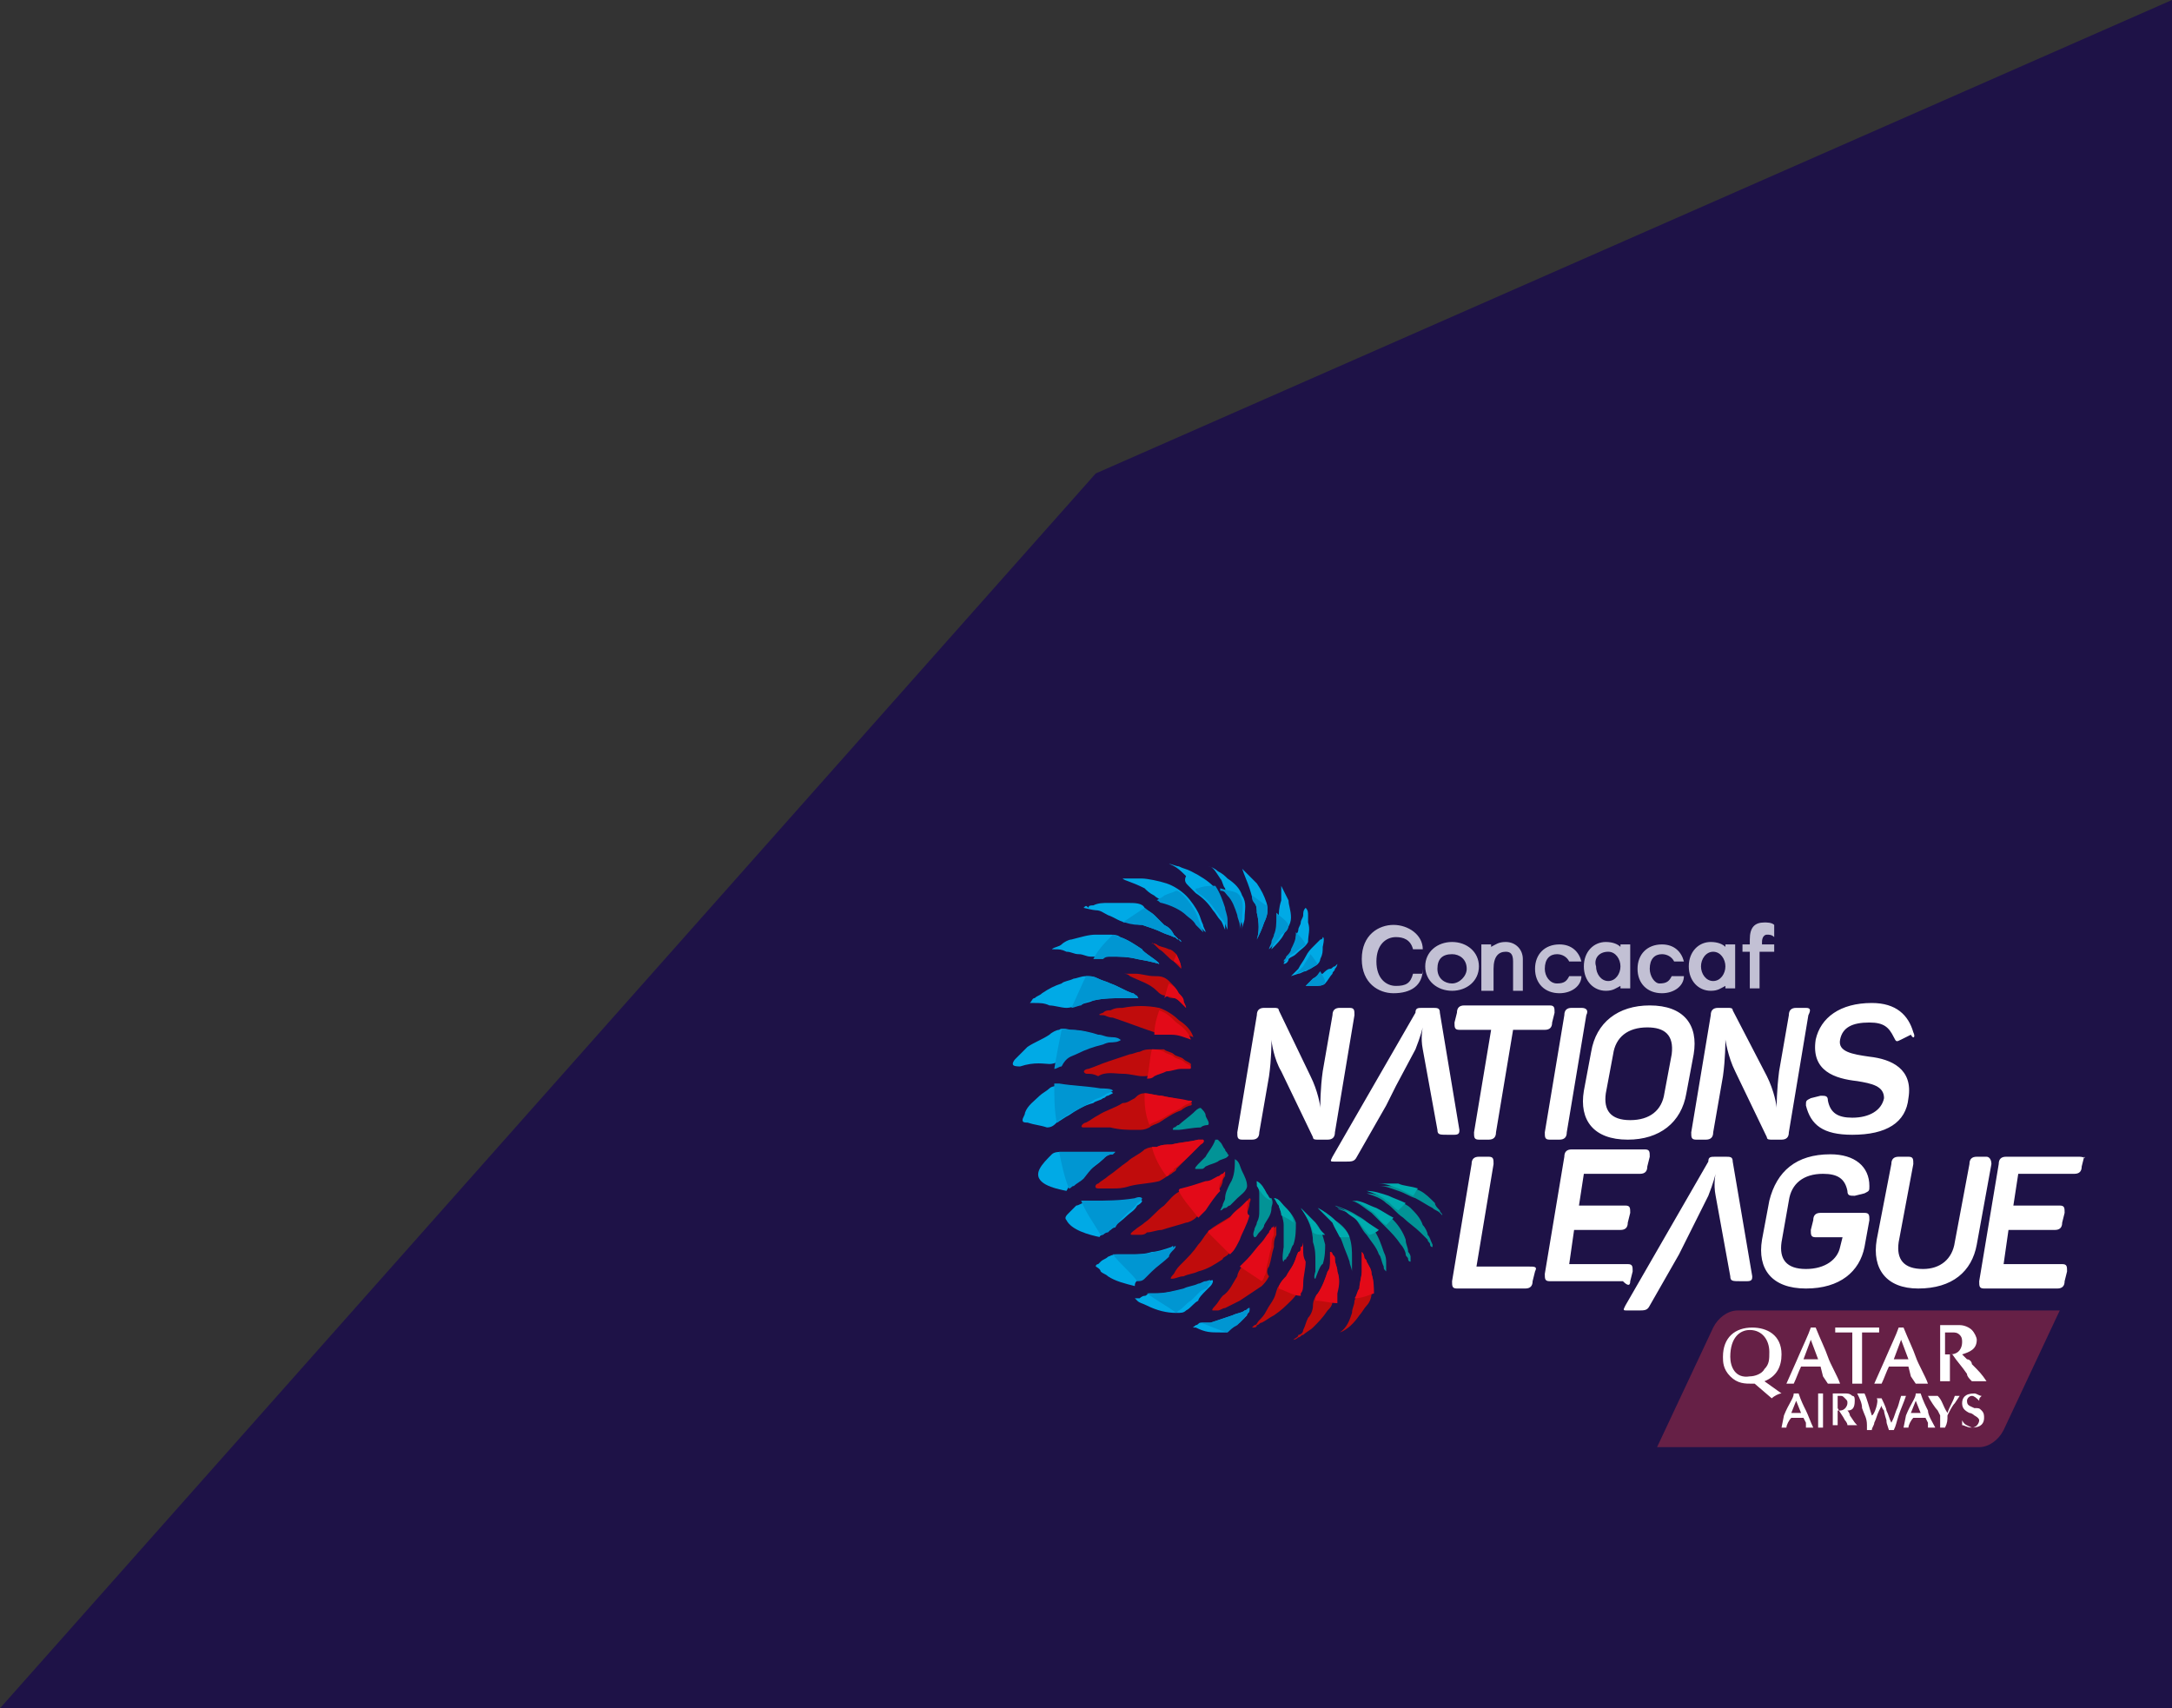 <?xml version="1.0" encoding="utf-8"?>
<!-- Generator: Adobe Illustrator 25.0.0, SVG Export Plug-In . SVG Version: 6.00 Build 0)  -->
<svg version="1.1" id="Layer_1" xmlns="http://www.w3.org/2000/svg" xmlns:xlink="http://www.w3.org/1999/xlink" x="0px" y="0px"
	 viewBox="0 0 89 70" style="enable-background:new 0 0 89 70;" xml:space="preserve">
<rect x="0" y="0" width="89" height="70" fill="#333333" stroke="none"/>
<style type="text/css">
	.st0{fill-rule:evenodd;clip-rule:evenodd;fill:#1E1247;}
	.st1{fill:#00AAE6;}
	.st2{fill:#029396;}
	.st3{fill:#C00C0C;}
	.st4{fill:#E30A18;}
	.st5{fill:#00ACAF;}
	.st6{fill:#0096D2;}
	.st7{fill:#FFFFFF;}
	.st8{fill:#C2C0D4;}
	.st9{fill:#662046;}
	.st10{fill:none;}
</style>
<g id="_x2D_--cards_x2F_Concacaf_x5F_nations_x5F_league-Copy">
	<polygon id="Oval-2" class="st0" points="89,70 89,0 44.9,19.4 0,70 	"/>
	<g>
		<g id="Logo">
			<g>
				<path class="st1" d="M44.4,37.2c0,0,0.4,0.1,0.5,0.1c0.2,0,0.3,0.1,0.5,0.2c0.3,0.1,0.5,0.3,0.8,0.3c0.2,0,0.4,0.1,0.6,0.1
					c0.3,0.1,0.6,0.2,0.8,0.3c0.2,0.1,0.3,0.1,0.5,0.2c0.1,0,0.1,0.1,0.2,0.1c0,0,0.1,0.1,0.1,0.1c0,0,0-0.1-0.1-0.1
					c-0.1-0.1-0.1-0.1-0.2-0.2c-0.1-0.2-0.2-0.3-0.4-0.4c-0.1-0.1-0.3-0.3-0.4-0.4c-0.1-0.1-0.3-0.2-0.4-0.3
					C46.8,37,46.5,37,46.2,37c-0.3,0-0.6,0-0.8,0c-0.2,0-0.4,0-0.6,0.1c-0.1,0-0.2,0-0.2,0.1C44.5,37.1,44.5,37.1,44.4,37.2
					C44.4,37.2,44.4,37.2,44.4,37.2z M46,36c0.1,0.1,0.3,0.1,0.9,0.4c0.1,0.1,0.2,0.2,0.4,0.3c0.1,0.1,0.3,0.2,0.4,0.2
					c0.4,0.2,0.7,0.3,1,0.6c0.1,0.1,0.3,0.2,0.4,0.4c0.1,0.1,0.1,0.1,0.2,0.2c0,0,0.1,0.1,0.1,0.1c0-0.1-0.1-0.2-0.1-0.3
					c-0.1-0.2-0.1-0.3-0.2-0.5c-0.1-0.2-0.3-0.5-0.5-0.7c-0.2-0.2-0.5-0.4-0.8-0.5c-0.3-0.1-0.8-0.2-1-0.2C46.6,36,45.9,36,46,36z
					 M43.2,38.9c0.2,0,0.3,0,0.5,0.1c0.2,0,0.3,0.1,0.5,0.1c0.2,0,0.3,0.1,0.5,0.1c0.1,0,0.3,0,0.5,0c0.1,0,0.2,0,0.3,0
					c0.4,0,0.7,0,1.1,0.1c0.6,0.1,0.9,0.2,0.9,0.2c0-0.1-0.7-0.5-0.7-0.6c-0.3-0.2-0.6-0.4-0.9-0.5c-0.1-0.1-0.3-0.1-0.5-0.1
					c-0.2,0-0.3,0-0.5,0c-0.3,0-0.6,0.1-1,0.2c-0.1,0-0.3,0.1-0.4,0.2c-0.1,0.1-0.3,0.1-0.4,0.2C43,38.9,43.1,38.9,43.2,38.9z
					 M42.4,41.1c0.2,0,0.4,0,0.6,0.1c0.2,0,0.5,0.1,0.7,0.1c0.2,0,0.4-0.1,0.5-0.1c0.2-0.1,0.4-0.1,0.6-0.2c0.4-0.1,0.9-0.1,1.3-0.1
					c0.1,0,0.2,0,0.3,0c0.1,0,0.1,0,0.2,0c0.1,0,0,0,0-0.1c-0.1,0-0.1-0.1-0.2-0.1c-0.3-0.1-0.6-0.3-0.9-0.4
					c-0.2-0.1-0.3-0.1-0.5-0.2c-0.2-0.1-0.3-0.1-0.5-0.1c-0.2,0-0.4,0.1-0.5,0.1c-0.2,0.1-0.4,0.1-0.5,0.2c-0.3,0.1-0.5,0.2-0.8,0.4
					c-0.1,0.1-0.2,0.1-0.3,0.2c-0.1,0-0.1,0.1-0.2,0.2C42.1,41.1,42.3,41.1,42.4,41.1z M48.7,36.3c0.1,0.1,0.2,0.2,0.3,0.3
					c0.3,0.2,0.5,0.4,0.7,0.7c0.1,0.1,0.2,0.3,0.3,0.4c0.1,0.1,0.1,0.2,0.2,0.4c0-0.1,0-0.3,0-0.4c0-0.2-0.1-0.4-0.1-0.5
					c-0.1-0.3-0.2-0.6-0.4-0.9c-0.2-0.2-0.5-0.4-0.9-0.6c-0.2-0.1-0.3-0.1-0.5-0.2c-0.1,0-0.3-0.1-0.4-0.1c0.3,0.1,0.5,0.3,0.7,0.5
					C48.5,36.1,48.6,36.2,48.7,36.3z M52.4,37.6c0,0.2,0,0.5-0.1,0.7c0,0.1-0.1,0.2-0.1,0.3c0,0.1-0.1,0.2-0.1,0.3
					c0.2-0.2,0.4-0.4,0.5-0.6c0.1-0.2,0.3-0.4,0.3-0.7c0-0.3-0.1-0.5-0.1-0.7c-0.1-0.2-0.2-0.4-0.3-0.6c0,0.2,0,0.4,0,0.6
					C52.4,37.2,52.4,37.4,52.4,37.6z M43,43.6c0.2,0,0.4-0.1,0.5-0.2c0.2-0.1,0.4-0.2,0.5-0.2c0.4-0.2,0.7-0.3,1.1-0.4
					c0.2-0.1,0.4-0.1,0.5-0.1c0.1,0,0.3-0.1,0.2-0.1c-0.1-0.1-0.3-0.1-0.4-0.1c-0.2,0-0.3-0.1-0.5-0.1c-0.3-0.1-0.7-0.2-1.1-0.2
					c-0.1,0-0.3-0.1-0.4,0c-0.1,0-0.3,0.1-0.4,0.2c-0.3,0.2-0.6,0.3-0.9,0.5c-0.1,0.1-0.2,0.2-0.3,0.3c-0.1,0.1-0.1,0.1-0.2,0.2
					c0,0-0.1,0.1-0.1,0.2c0,0.1,0.2,0.1,0.3,0.1C42.4,43.5,42.8,43.6,43,43.6z M50,36c0.1,0.1,0.1,0.3,0.2,0.4
					c0,0.1,0.1,0.2,0.2,0.3c0.2,0.2,0.3,0.5,0.4,0.8c0,0.1,0.1,0.3,0.1,0.4c0,0.1,0,0.3,0,0.4c0,0,0-0.1,0-0.1c0,0,0-0.1,0-0.1
					c0-0.2,0.1-0.3,0.1-0.5c0-0.3,0.1-0.6-0.1-0.9c-0.1-0.3-0.3-0.5-0.6-0.7c-0.1-0.1-0.2-0.2-0.4-0.3c-0.1-0.1-0.3-0.2-0.4-0.2
					C49.7,35.5,49.8,35.7,50,36z M51.4,37c0.1,0.1,0.1,0.3,0.1,0.4c0.1,0.4,0.1,0.8,0,1.1c0.1-0.2,0.2-0.4,0.3-0.7
					c0.1-0.2,0.2-0.5,0.1-0.8c-0.1-0.3-0.2-0.5-0.4-0.8c-0.1-0.1-0.2-0.2-0.3-0.3c-0.1-0.1-0.2-0.2-0.3-0.3c0.1,0.3,0.2,0.5,0.3,0.8
					C51.3,36.7,51.3,36.8,51.4,37z M54.8,39.5c0,0-0.1,0.1-0.1,0.1c-0.1,0-0.1,0.1-0.2,0.1c-0.1,0-0.2,0.1-0.3,0.2
					C54,39.9,54,40,53.8,40.1c-0.1,0.1-0.1,0.1-0.2,0.2c0,0-0.1,0.1-0.1,0.1c0.1,0,0.1,0,0.2,0c0.1,0,0.2,0,0.2,0
					c0.1,0,0.3,0,0.4-0.1c0.1-0.1,0.2-0.3,0.3-0.4c0-0.1,0.1-0.1,0.1-0.2C54.8,39.6,54.8,39.5,54.8,39.5z M53.6,37.8
					c0-0.1,0-0.2,0-0.3c0-0.1,0-0.2-0.1-0.3c-0.1,0.1-0.1,0.2-0.1,0.3c0,0.1-0.1,0.2-0.1,0.3c0,0.1-0.1,0.2-0.1,0.3
					c0,0.1-0.1,0.2-0.1,0.3c0,0.2-0.1,0.4-0.2,0.6c0,0.1-0.1,0.2-0.2,0.3c0,0.1-0.1,0.1-0.1,0.2c0.1,0,0.2-0.1,0.2-0.2
					c0.1-0.1,0.2-0.1,0.3-0.2c0.2-0.2,0.4-0.3,0.5-0.5C53.6,38.3,53.7,38.1,53.6,37.8z M51.2,53.6c-0.1,0-0.1,0.1-0.2,0.1
					c-0.1,0.1-0.3,0.1-0.5,0.2c-0.3,0.1-0.6,0.2-0.9,0.3c-0.1,0-0.3,0-0.4,0c-0.1,0-0.1,0.1-0.2,0.1c-0.1,0.1-0.2,0.1,0,0.1
					c0.4,0.2,0.6,0.2,1,0.2c0.1,0,0.2,0,0.2,0c0.1,0,0.1,0,0.2-0.1c0.1-0.1,0.2-0.2,0.4-0.3c0.1-0.1,0.2-0.2,0.3-0.3
					c0-0.1,0.1-0.1,0.1-0.2C51.2,53.8,51.2,53.7,51.2,53.6C51.3,53.6,51.2,53.6,51.2,53.6z M49.4,52.9c0.1-0.1,0.1-0.1,0.2-0.2
					c0,0,0.1-0.1,0.1-0.2c0-0.1-0.1,0-0.2,0c-0.1,0-0.2,0.1-0.3,0.1c-0.2,0.1-0.4,0.1-0.6,0.2c-0.4,0.1-0.8,0.2-1.2,0.2
					c-0.1,0-0.2,0-0.3,0c-0.1,0-0.1,0.1-0.2,0.1c-0.1,0-0.2,0.1-0.2,0.1c0,0-0.2,0-0.2,0c0,0,0,0,0.1,0.1c0.1,0.1,0.2,0.1,0.4,0.2
					c0.4,0.2,0.8,0.3,1.2,0.3c0.2,0,0.3,0,0.4-0.1c0.2-0.1,0.3-0.3,0.5-0.4C49.1,53.2,49.3,53,49.4,52.9z M54,39.5
					c0.1-0.1,0.1-0.2,0.1-0.2c0.1-0.2,0.1-0.3,0.1-0.5c0,0,0.1-0.4,0-0.4c0,0,0,0.1-0.1,0.1c0,0-0.1,0.1-0.1,0.1
					c-0.1,0.1-0.1,0.1-0.2,0.2c-0.1,0.1-0.2,0.2-0.3,0.4c-0.1,0.2-0.2,0.3-0.3,0.5c-0.1,0.1-0.1,0.1-0.2,0.2c0,0-0.1,0.1-0.1,0.1
					c0,0,0.3-0.1,0.3-0.1c0.1,0,0.2-0.1,0.3-0.1C53.9,39.6,54,39.5,54,39.5z M43.3,46c0.2-0.1,0.3-0.2,0.5-0.3
					c0.3-0.2,0.6-0.4,1-0.5c0.1-0.1,0.3-0.1,0.4-0.2c0.1,0,0.1-0.1,0.2-0.1c0,0,0.2-0.1,0.2-0.1c0-0.1-0.4-0.1-0.5-0.1
					c-0.6-0.1-1.1-0.1-1.7-0.2c-0.1,0-0.3,0-0.4,0.1c-0.1,0.1-0.3,0.2-0.4,0.3c-0.2,0.2-0.5,0.4-0.6,0.7c0,0.1-0.1,0.2-0.1,0.3
					c0,0.1,0.1,0.1,0.2,0.1c0.3,0.1,0.5,0.1,0.8,0.2C43.1,46.2,43.2,46.1,43.3,46z M44,48.4c0.1-0.1,0.3-0.2,0.4-0.3
					c0.3-0.2,0.6-0.4,0.8-0.6c0.1-0.1,0.2-0.2,0.4-0.2c0,0,0.1-0.1,0.1-0.1c0,0-0.1,0-0.1,0c-0.2,0-0.3,0-0.5,0c-0.4,0-0.8,0-1.1,0
					c-0.2,0-0.3,0-0.5,0c-0.1,0-0.3,0-0.4,0.1c-0.2,0.2-0.4,0.4-0.5,0.6c-0.3,0.6,0.6,0.8,1.1,0.9C43.8,48.6,43.9,48.5,44,48.4z
					 M45.2,50.6c0.1-0.1,0.2-0.2,0.3-0.2c0.2-0.2,0.5-0.4,0.7-0.6c0.1-0.1,0.3-0.2,0.4-0.4c0,0,0.2-0.1,0.2-0.2
					c-0.1-0.1-0.3,0-0.3,0c-0.6,0.1-1.2,0.1-1.7,0.1c-0.1,0-0.3,0-0.4,0c-0.1,0-0.2,0.1-0.3,0.1c-0.1,0.1-0.2,0.2-0.3,0.3
					c-0.1,0.1-0.2,0.2-0.1,0.3c0.2,0.4,0.9,0.6,1.4,0.7C45,50.7,45.1,50.6,45.2,50.6z M46.7,52.4c0.1-0.1,0.2-0.2,0.3-0.3
					c0.2-0.2,0.5-0.4,0.7-0.6c0.1-0.1,0.2-0.2,0.3-0.3c0.1-0.1,0.1-0.2,0-0.1c-0.3,0.1-0.6,0.2-0.8,0.2c-0.3,0.1-0.6,0.1-0.9,0.1
					c-0.2,0-0.3,0-0.5,0c-0.1,0-0.2,0-0.4,0.1c-0.1,0.1-0.2,0.1-0.3,0.2c0,0-0.1,0.1-0.1,0.1c0,0-0.1,0-0.1,0.1c0,0,0.2,0.1,0.2,0.2
					c0.1,0.1,0.2,0.1,0.3,0.2c0.3,0.2,0.7,0.3,1.1,0.4C46.5,52.5,46.6,52.5,46.7,52.4z"/>
			</g>
			<g>
				<path class="st2" d="M50.6,47.5c0,0.3,0,0.7-0.2,1c-0.1,0.2-0.2,0.4-0.2,0.6c0,0.1-0.1,0.2-0.1,0.3c0,0-0.1,0.2-0.1,0.2
					c0.1,0,0.1-0.1,0.2-0.1c0.1,0,0.1-0.1,0.2-0.1c0.1-0.1,0.2-0.2,0.3-0.3c0.1-0.1,0.4-0.3,0.4-0.5c0-0.2-0.1-0.4-0.2-0.6
					C50.8,47.8,50.8,47.6,50.6,47.5z M52.6,49.4c-0.1-0.1-0.2-0.3-0.4-0.3c0.1,0.1,0.1,0.2,0.2,0.3c0.1,0.3,0.2,0.6,0.2,0.8
					c0,0.3,0,0.6,0,0.9c0,0-0.1,0.6,0,0.6c0,0,0-0.1,0.1-0.1c0-0.1,0.1-0.1,0.1-0.2c0.1-0.1,0.1-0.3,0.2-0.4
					c0.1-0.3,0.1-0.6,0.1-0.9C53,49.8,52.8,49.6,52.6,49.4z M51.9,48.9c-0.1-0.2-0.2-0.3-0.4-0.5c0,0.2,0.1,0.3,0.1,0.5
					c0,0.2,0,0.5,0,0.7c0,0.2,0,0.3-0.1,0.5c0,0.1-0.1,0.2-0.1,0.3c0,0-0.1,0.2,0,0.3c0.1,0,0.1-0.1,0.2-0.2
					c0.1-0.1,0.2-0.2,0.2-0.3c0.1-0.2,0.3-0.4,0.3-0.7c0-0.1,0.1-0.2,0-0.4C52,49.1,51.9,49,51.9,48.9z M49.5,46.1
					c0.1-0.1-0.1-0.3-0.1-0.4c0-0.1-0.1-0.2-0.2-0.3c-0.1,0-0.2,0.1-0.3,0.2c-0.1,0.1-0.5,0.4-0.6,0.5c-0.1,0-0.1,0.1-0.2,0.1
					c0,0-0.1,0.1,0,0.1c0.1,0,0.1,0,0.2,0c0.1,0,0.6-0.1,0.9-0.1C49.3,46.1,49.5,46.1,49.5,46.1z M50.3,47.3c0-0.1-0.1-0.1-0.1-0.2
					c-0.1-0.1-0.1-0.2-0.2-0.3c0,0-0.1-0.1-0.1-0.1c0,0,0,0-0.1,0c-0.1,0.3-0.3,0.5-0.4,0.7c-0.1,0.1-0.2,0.2-0.3,0.3
					c0,0-0.2,0.2-0.1,0.2c0,0,0.1,0,0.2,0c0.1,0,0.1,0,0.2-0.1c0.2-0.1,0.3-0.1,0.5-0.2c0.1-0.1,0.3-0.1,0.4-0.2
					C50.3,47.4,50.4,47.3,50.3,47.3z M56.8,51.8c0-0.2,0-0.3-0.1-0.5c-0.1-0.3-0.2-0.6-0.4-0.9c-0.2-0.3-0.5-0.5-0.7-0.6
					c-0.3-0.2-0.6-0.3-0.9-0.4c0.1,0.1,0.3,0.1,0.4,0.2c0.1,0.1,0.3,0.2,0.4,0.3c0.2,0.2,0.3,0.5,0.5,0.7c0.2,0.3,0.4,0.5,0.5,0.8
					c0.1,0.1,0.1,0.3,0.2,0.5c0,0.1,0,0.1,0.1,0.2c0,0,0,0.1,0,0.1c0,0,0-0.1,0-0.2C56.8,52,56.8,51.9,56.8,51.8z M53.9,50.1
					c-0.2-0.2-0.4-0.4-0.6-0.6c0.3,0.4,0.5,0.9,0.5,1.4c0.1,0.3,0.1,0.5,0.1,0.8c0,0.1,0,0.3,0,0.4c0,0-0.1,0.3,0,0.3
					c0,0,0.2-0.6,0.3-0.6c0.1-0.3,0.1-0.6,0.1-0.8C54.2,50.6,54.1,50.3,53.9,50.1z M58.5,50.6c0-0.1-0.1-0.3-0.2-0.4
					c-0.1-0.3-0.3-0.5-0.5-0.7c-0.2-0.2-0.6-0.3-0.9-0.4c-0.3-0.1-0.6-0.2-0.9-0.2c0.3,0.1,0.6,0.2,0.8,0.4c0.3,0.2,0.4,0.4,0.7,0.6
					c0.2,0.2,0.5,0.4,0.7,0.6c0.1,0.1,0.2,0.2,0.3,0.3c0,0.1,0.1,0.1,0.1,0.2c0,0,0,0.1,0.1,0.1c0,0,0-0.1,0-0.1
					C58.6,50.8,58.6,50.7,58.5,50.6z M59.1,49.8c0-0.1-0.1-0.1-0.1-0.2c-0.1-0.1-0.2-0.2-0.2-0.3c-0.2-0.2-0.4-0.4-0.6-0.5
					c-0.2-0.1-0.6-0.2-0.9-0.2c-0.3,0-0.6,0-0.8,0c0.3,0,0.5,0.1,0.8,0.2c0.3,0.1,0.4,0.2,0.7,0.3c0.2,0.1,0.5,0.3,0.7,0.4
					c0.1,0.1,0.2,0.1,0.3,0.2C59,49.7,59,49.7,59.1,49.8C59.1,49.8,59.1,49.8,59.1,49.8C59.2,49.8,59.1,49.8,59.1,49.8z M57.7,51.3
					c0-0.2-0.1-0.3-0.1-0.5c-0.1-0.3-0.3-0.6-0.5-0.8c-0.2-0.2-0.5-0.4-0.8-0.5c-0.3-0.1-0.6-0.3-0.9-0.3c0.3,0.1,0.5,0.3,0.8,0.5
					c0.2,0.2,0.4,0.4,0.6,0.6c0.2,0.2,0.4,0.4,0.6,0.7c0.1,0.1,0.2,0.3,0.2,0.4c0,0.1,0.1,0.1,0.1,0.2c0,0,0,0.1,0.1,0.1
					c0,0,0-0.1,0-0.2C57.8,51.5,57.8,51.4,57.7,51.3z M55.3,50.7c-0.1-0.3-0.3-0.5-0.6-0.7c-0.2-0.2-0.5-0.4-0.7-0.5
					c0.2,0.2,0.4,0.4,0.6,0.6c0.1,0.3,0.3,0.5,0.4,0.8c0.1,0.3,0.2,0.5,0.3,0.8c0,0.1,0.1,0.3,0.1,0.4c0,0.1,0,0.1,0,0.2
					c0,0,0,0.1,0,0.1c0,0,0-0.1,0-0.2c0-0.1,0-0.2,0-0.2c0-0.2,0-0.3,0-0.5C55.4,51.3,55.4,51,55.3,50.7z"/>
			</g>
			<g>
				<path class="st3" d="M46,44c0.3,0,0.6,0.1,0.8,0.1c0.2,0,0.3,0,0.4-0.1c0.2-0.1,0.4-0.1,0.6-0.2c0.2,0,0.4-0.1,0.6-0.1
					c0.1,0,0.2,0,0.3,0c0.1,0,0.1,0,0.1-0.1c-0.1-0.1-0.2-0.1-0.3-0.2c-0.1-0.1-0.3-0.1-0.4-0.2c-0.1-0.1-0.3-0.1-0.4-0.2
					C47.5,43,47.3,43,47.2,43c-0.2,0-0.3,0-0.5,0.1c-0.1,0-0.3,0.1-0.4,0.1c-0.3,0.1-0.6,0.2-0.9,0.3c-0.3,0.1-0.5,0.2-0.8,0.3
					c-0.1,0-0.3,0.1-0.1,0.2c0.2,0,0.3,0,0.5,0.1C45.3,43.9,45.7,44,46,44z M45.2,41.6c0.1,0,0.2,0.1,0.4,0.1
					c0.6,0.2,1.1,0.4,1.7,0.6c0.1,0,0.3,0.1,0.4,0c0.1,0,0.3,0,0.4,0c0.3,0,0.5,0.1,0.8,0.2c-0.1-0.3-0.3-0.5-0.6-0.7
					c-0.2-0.2-0.5-0.4-0.8-0.5c-0.5-0.1-1-0.1-1.5,0c-0.2,0-0.3,0-0.5,0.1c-0.1,0-0.2,0-0.3,0.1C44.9,41.6,45.1,41.6,45.2,41.6z
					 M46.6,46.3c0.2,0,0.3,0,0.5-0.1c0.1-0.1,0.2-0.1,0.4-0.2c0.3-0.2,0.6-0.4,0.9-0.5c0.1-0.1,0.3-0.2,0.4-0.2
					c0.1-0.1,0-0.1-0.1-0.1C48.3,45,48,45,47.6,44.9c-0.2,0-0.5-0.1-0.7-0.1c-0.2,0-0.3,0.1-0.4,0.2c-0.2,0.1-0.3,0.2-0.5,0.2
					c-0.3,0.2-0.7,0.3-1,0.5c-0.2,0.1-0.3,0.2-0.5,0.3c-0.1,0-0.3,0.2-0.1,0.2c0.2,0,0.3,0,0.5,0c0.2,0,0.4,0,0.6,0
					C45.9,46.3,46.2,46.3,46.6,46.3z M47.5,38.9c0.2,0.1,0.4,0.4,0.6,0.5c0.1,0.1,0.2,0.2,0.3,0.3c0-0.2-0.1-0.4-0.2-0.6
					c-0.1-0.1-0.2-0.2-0.3-0.2c-0.2-0.1-0.4-0.1-0.5-0.2c0,0-0.2-0.1-0.2,0C47.2,38.6,47.2,38.6,47.5,38.9z M48,48.1
					c0.1-0.1,0.2-0.1,0.2-0.2c0.2-0.2,0.5-0.5,0.7-0.7c0.1-0.1,0.2-0.2,0.3-0.3c0,0,0.2-0.1,0.1-0.2c0,0-0.2,0-0.2,0
					c-0.4,0.1-0.7,0.1-1.1,0.2c-0.2,0-0.4,0-0.6,0.1c-0.2,0-0.3,0-0.5,0.1c-0.2,0.2-0.5,0.3-0.7,0.5c-0.3,0.2-0.5,0.4-0.8,0.6
					c-0.1,0.1-0.3,0.2-0.4,0.3c-0.1,0-0.2,0.2,0,0.2c0.2,0,0.4,0,0.6,0c0.2,0,0.4,0,0.7-0.1c0.4-0.1,0.8-0.1,1.2-0.2
					C47.7,48.3,47.8,48.2,48,48.1z M46.3,40c0.4,0.2,0.8,0.3,1.1,0.6c0.1,0.1,0.2,0.2,0.4,0.2c0.1,0.1,0.2,0.1,0.3,0.1
					c0.1,0,0.2,0.1,0.3,0.2c0.1,0.1,0.1,0.1,0.2,0.2c0-0.1-0.1-0.2-0.1-0.3c0-0.1-0.1-0.2-0.2-0.3c-0.1-0.2-0.2-0.3-0.4-0.5
					C47.7,40,47.5,40,47.3,40c-0.3,0-0.5-0.1-0.8-0.1c-0.1,0-0.3,0-0.4,0c0,0-0.2,0-0.1,0C46.1,39.9,46.2,39.9,46.3,40z M54.8,52.1
					c0-0.2-0.1-0.3-0.1-0.5c0-0.1,0-0.1-0.1-0.2c0,0,0-0.1-0.1-0.1c0,0.1,0,0.3,0,0.4c0,0.1,0,0.3-0.1,0.4c-0.1,0.3-0.2,0.6-0.4,0.9
					c-0.1,0.1-0.2,0.3-0.2,0.5c0,0.2-0.1,0.4-0.2,0.5c-0.1,0.2-0.1,0.3-0.2,0.5c0,0.1-0.1,0.2-0.2,0.2c0,0.1-0.1,0.1-0.2,0.2
					c0.1,0,0.2-0.1,0.2-0.1c0.1,0,0.1-0.1,0.2-0.1c0.1-0.1,0.3-0.2,0.4-0.3c0.2-0.2,0.4-0.4,0.6-0.7c0.1-0.1,0.2-0.2,0.2-0.4
					c0-0.1,0-0.3,0-0.4C54.9,52.6,54.9,52.4,54.8,52.1z M53.4,51.2c0-0.1,0-0.1,0-0.2c0,0,0-0.1,0-0.1c0,0,0,0.2-0.1,0.2
					c0,0.1,0,0.2-0.1,0.2c-0.1,0.2-0.1,0.3-0.2,0.5c-0.1,0.2-0.2,0.3-0.3,0.5c-0.1,0.1-0.2,0.2-0.3,0.4c-0.1,0.1-0.1,0.3-0.2,0.5
					c-0.1,0.2-0.2,0.3-0.3,0.5c-0.1,0.2-0.2,0.3-0.3,0.4c-0.1,0.1-0.1,0.2-0.2,0.2c0,0-0.1,0.1-0.1,0.1c0.1,0,0.2,0,0.2-0.1
					c0.1,0,0.1-0.1,0.2-0.1c0.2-0.1,0.3-0.2,0.5-0.3c0.3-0.2,0.5-0.4,0.7-0.6c0.1-0.1,0.2-0.2,0.3-0.4c0.1-0.1,0.1-0.3,0.1-0.4
					c0-0.3,0.1-0.6,0.1-0.9C53.4,51.5,53.4,51.4,53.4,51.2z M49,49.9c0.1-0.1,0.2-0.2,0.3-0.3c0.2-0.3,0.4-0.6,0.6-0.8
					c0.1-0.1,0.2-0.3,0.2-0.4c0-0.1,0.1-0.2,0.1-0.2c0,0,0-0.1,0-0.1c0,0-0.1,0.1-0.1,0.1c-0.1,0-0.1,0.1-0.2,0.1
					c-0.2,0.1-0.3,0.2-0.5,0.2c-0.3,0.1-0.6,0.2-1,0.3c-0.3,0.1-0.5,0.4-0.7,0.6c-0.3,0.2-0.5,0.5-0.8,0.7c-0.1,0.1-0.3,0.2-0.4,0.3
					c0,0-0.3,0.2-0.1,0.2c0.1,0,0.2,0,0.3,0c0.1,0,0.2,0,0.3-0.1c0.2,0,0.4-0.1,0.6-0.1c0.3-0.1,0.7-0.2,1-0.3
					C48.7,50.1,48.9,50,49,49.9z M56.2,52.2c0-0.2-0.1-0.3-0.2-0.5c0-0.1-0.1-0.1-0.1-0.2c0,0,0-0.1-0.1-0.2c0,0.1,0,0.1,0,0.2
					c0,0.1,0,0.2,0,0.2c0,0.2,0,0.3,0,0.4c0,0.2-0.1,0.5-0.1,0.7c-0.1,0.2-0.1,0.3-0.2,0.5c0,0.2-0.1,0.3-0.1,0.5
					c-0.1,0.3-0.2,0.6-0.5,0.8c0,0,0,0,0,0c0.3-0.1,0.6-0.4,0.8-0.7c0.1-0.1,0.2-0.3,0.3-0.4c0.1-0.1,0.2-0.3,0.2-0.5
					C56.3,52.8,56.3,52.5,56.2,52.2z M50.4,51.3c0.1-0.1,0.2-0.3,0.3-0.5c0.1-0.3,0.3-0.6,0.4-1c0-0.2,0.1-0.3,0.1-0.5
					c0,0,0.1-0.2,0-0.2c0,0-0.1,0.1-0.1,0.1c-0.1,0.1-0.1,0.1-0.2,0.2c-0.1,0.1-0.3,0.2-0.4,0.4c-0.3,0.2-0.5,0.3-0.8,0.5
					c-0.3,0.2-0.4,0.5-0.6,0.7c-0.2,0.3-0.4,0.5-0.7,0.8c-0.1,0.1-0.2,0.2-0.3,0.4c0,0-0.2,0.2-0.1,0.2c0.2,0,0.3-0.1,0.5-0.1
					c0.2-0.1,0.4-0.1,0.6-0.2c0.4-0.1,0.7-0.3,1-0.5C50.1,51.5,50.3,51.5,50.4,51.3z M52,51.9c0.1-0.3,0.1-0.5,0.2-0.8
					c0-0.2,0-0.3,0.1-0.5c0-0.1,0-0.2,0-0.2c0,0,0-0.1,0-0.2c0,0,0,0.1-0.1,0.1c0,0.1-0.1,0.1-0.1,0.2c-0.1,0.1-0.2,0.3-0.3,0.4
					c-0.2,0.2-0.4,0.5-0.6,0.7c-0.1,0.1-0.2,0.2-0.3,0.3c-0.1,0.1-0.2,0.3-0.2,0.4c-0.2,0.3-0.3,0.6-0.6,0.8
					c-0.1,0.1-0.2,0.3-0.3,0.4c0,0-0.2,0.2-0.1,0.2c0.1,0,0.1,0,0.2,0c0.1,0,0.2-0.1,0.3-0.1c0.2-0.1,0.4-0.2,0.6-0.3
					c0.3-0.2,0.6-0.4,0.9-0.6c0.1-0.1,0.2-0.2,0.3-0.4C51.9,52.2,51.9,52,52,51.9z"/>
			</g>
			<g>
				<path class="st4" d="M47.6,42.4c0.1,0,0.3,0,0.4,0c0.3,0,0.5,0.1,0.8,0.2c-0.1-0.3-0.3-0.5-0.6-0.7c-0.2-0.2-0.4-0.4-0.7-0.5
					c-0.1,0.3-0.2,0.6-0.2,1C47.4,42.4,47.5,42.4,47.6,42.4z M47.8,43.9c0.2,0,0.4-0.1,0.6-0.1c0.1,0,0.2,0,0.3,0
					c0.1,0,0.1,0,0.1-0.1c-0.1-0.1-0.2-0.1-0.3-0.2c-0.1-0.1-0.3-0.1-0.4-0.2c-0.1-0.1-0.3-0.1-0.4-0.2C47.5,43,47.3,43,47.2,43
					c0,0,0,0,0,0c-0.1,0.4-0.1,0.8-0.2,1.2c0.1,0,0.2,0,0.3-0.1C47.5,44,47.6,44,47.8,43.9z M48.4,45.4c0.1-0.1,0.3-0.2,0.4-0.2
					c0.1-0.1,0-0.1-0.1-0.1C48.3,45,48,45,47.6,44.9c-0.2,0-0.5-0.1-0.7-0.1c0,0,0,0,0,0c0,0.4,0,0.8,0.2,1.3
					c0.1-0.1,0.2-0.1,0.4-0.2C47.7,45.8,48,45.6,48.4,45.4z M48.1,40.9c0.1,0,0.2,0.1,0.3,0.2c0.1,0.1,0.1,0.1,0.2,0.2
					c0-0.1-0.1-0.2-0.1-0.3c0-0.1-0.1-0.2-0.2-0.3c-0.1-0.2-0.2-0.3-0.4-0.4c-0.1,0.2-0.1,0.4-0.2,0.6c0,0,0,0,0,0
					C47.8,40.8,47.9,40.8,48.1,40.9z M48.4,39.7c0-0.2-0.1-0.4-0.2-0.6c0,0,0,0,0,0c0,0.1-0.1,0.2-0.1,0.3
					C48.3,39.5,48.4,39.6,48.4,39.7z M48.9,47.2c0.1-0.1,0.2-0.2,0.3-0.3c0,0,0.2-0.1,0.1-0.2c0,0-0.2,0-0.2,0
					c-0.4,0.1-0.7,0.1-1.1,0.2c-0.2,0-0.4,0-0.6,0.1c-0.1,0-0.2,0-0.2,0c0.1,0.4,0.3,0.8,0.6,1.2c0,0,0.1,0,0.1-0.1
					c0.1-0.1,0.2-0.1,0.2-0.2C48.4,47.7,48.7,47.4,48.9,47.2z M50.1,48.3c0-0.1,0.1-0.2,0.1-0.2c0,0,0-0.1,0-0.1
					c0,0-0.1,0.1-0.1,0.1c-0.1,0-0.1,0.1-0.2,0.1c-0.2,0.1-0.3,0.2-0.5,0.2c-0.3,0.1-0.6,0.2-1,0.3c0,0-0.1,0-0.1,0.1
					c0.2,0.4,0.5,0.7,0.8,1.1c0,0,0,0,0,0c0.1-0.1,0.2-0.2,0.3-0.3c0.2-0.3,0.4-0.6,0.6-0.8C49.9,48.6,50,48.5,50.1,48.3z
					 M54.8,52.1c0-0.2-0.1-0.3-0.1-0.5c0-0.1,0-0.1-0.1-0.2c0,0,0-0.1-0.1-0.1c0,0.1,0,0.3,0,0.4c0,0.1,0,0.3-0.1,0.4
					c-0.1,0.3-0.2,0.6-0.4,0.9c-0.1,0.1-0.1,0.2-0.1,0.3c0.3,0,0.6,0.1,0.9,0.1c0,0,0,0,0,0c0-0.1,0-0.3,0-0.4
					C54.9,52.6,54.9,52.4,54.8,52.1z M56.2,52.2c0-0.2-0.1-0.3-0.2-0.5c0-0.1-0.1-0.1-0.1-0.2c0,0,0-0.1-0.1-0.2c0,0.1,0,0.1,0,0.2
					c0,0.1,0,0.2,0,0.2c0,0.2,0,0.3,0,0.4c0,0.2-0.1,0.5-0.1,0.7c-0.1,0.1-0.1,0.3-0.2,0.4c0.3,0,0.5-0.1,0.8-0.2c0,0,0,0,0,0
					C56.3,52.8,56.3,52.5,56.2,52.2z M53.4,51.2c0-0.1,0-0.1,0-0.2c0,0,0-0.1,0-0.1c0,0,0,0.2-0.1,0.2c0,0.1,0,0.2-0.1,0.2
					c-0.1,0.2-0.1,0.3-0.2,0.5c-0.1,0.2-0.2,0.3-0.3,0.5c-0.1,0.1-0.2,0.2-0.3,0.4c0,0,0,0,0,0.1c0.3,0.1,0.6,0.3,0.9,0.3
					c0,0,0,0,0-0.1c0.1-0.1,0.1-0.3,0.1-0.4c0-0.3,0.1-0.6,0.1-0.9C53.4,51.5,53.4,51.4,53.4,51.2z M51.1,49.4c0,0,0.1-0.2,0-0.2
					c0,0-0.1,0.1-0.1,0.1c-0.1,0.1-0.1,0.1-0.2,0.2c-0.1,0.1-0.3,0.2-0.4,0.4c-0.3,0.2-0.5,0.3-0.8,0.5c-0.1,0-0.1,0.1-0.1,0.1
					c0.3,0.3,0.6,0.6,0.9,0.9c0,0,0,0,0.1-0.1c0.1-0.1,0.2-0.3,0.3-0.5c0.1-0.3,0.3-0.6,0.4-1C51.1,49.8,51.1,49.6,51.1,49.4z
					 M52.2,50.2c0,0,0,0.1-0.1,0.1c0,0.1-0.1,0.1-0.1,0.2c-0.1,0.1-0.2,0.3-0.3,0.4c-0.2,0.2-0.4,0.5-0.6,0.7
					c-0.1,0.1-0.2,0.2-0.3,0.3c0.3,0.2,0.6,0.4,0.9,0.6c0,0,0.1-0.1,0.1-0.2c0.1-0.1,0.1-0.3,0.1-0.4c0.1-0.3,0.1-0.5,0.2-0.8
					c0-0.2,0-0.3,0.1-0.5c0-0.1,0-0.2,0-0.2C52.2,50.3,52.2,50.2,52.2,50.2z"/>
			</g>
			<path class="st5" d="M51.5,48.6c0-0.1,0-0.1,0-0.2c0.2,0.1,0.3,0.3,0.4,0.5c0.1,0.1,0.1,0.2,0.2,0.3c0,0,0,0,0,0
				C51.8,49.1,51.7,48.9,51.5,48.6z M53.9,50.1c-0.2-0.2-0.4-0.4-0.6-0.6c0.2,0.3,0.4,0.6,0.5,1c0.1,0.1,0.3,0.1,0.5,0.1
				C54.1,50.4,54,50.3,53.9,50.1z M57.3,48.5c-0.3,0-0.6,0-0.8,0c0.3,0,0.5,0.1,0.8,0.2c0.2,0.1,0.4,0.2,0.6,0.3
				c0.1-0.1,0.1-0.2,0.2-0.3C57.8,48.6,57.5,48.6,57.3,48.5z M54.7,50c-0.2-0.2-0.5-0.4-0.7-0.5c0.2,0.2,0.4,0.4,0.6,0.6
				c0.1,0.2,0.2,0.4,0.3,0.6c0.2,0,0.3,0,0.4,0C55.2,50.4,54.9,50.2,54.7,50z M55.7,49.9c-0.3-0.2-0.6-0.3-0.9-0.4
				c0.1,0.1,0.3,0.1,0.4,0.2c0.1,0.1,0.3,0.2,0.4,0.3c0.2,0.2,0.3,0.4,0.5,0.6c0.1,0,0.3-0.1,0.4-0.2C56.2,50.2,55.9,50,55.7,49.9z
				 M56.4,49.5c-0.3-0.1-0.6-0.3-0.9-0.3c0.3,0.1,0.5,0.3,0.8,0.5c0.2,0.2,0.3,0.4,0.5,0.5c0.1-0.1,0.2-0.2,0.3-0.3
				C56.9,49.8,56.6,49.6,56.4,49.5z M56.9,49c-0.3-0.1-0.6-0.2-0.9-0.2c0.3,0.1,0.6,0.2,0.8,0.4c0.2,0.1,0.3,0.3,0.5,0.4
				c0.1-0.1,0.2-0.2,0.3-0.3C57.4,49.2,57.1,49.1,56.9,49z M53,50.1c0-0.3-0.2-0.5-0.4-0.7c-0.1-0.1-0.2-0.3-0.4-0.3
				c0.1,0.1,0.1,0.2,0.2,0.3c0,0.1,0.1,0.2,0.1,0.4C52.7,49.9,52.9,50,53,50.1C53,50.1,53,50.1,53,50.1z"/>
			<g>
				<path class="st6" d="M45.5,39.2c0.4,0,0.7,0,1.1,0.1c0.6,0.1,0.9,0.2,0.9,0.2c0-0.1-0.7-0.5-0.7-0.6c-0.3-0.2-0.6-0.4-0.9-0.5
					c-0.1,0-0.2-0.1-0.3-0.1c-0.3,0.3-0.6,0.6-0.8,1c0.1,0,0.3,0,0.4,0C45.3,39.2,45.4,39.2,45.5,39.2z M44.8,41
					c0.4-0.1,0.9-0.1,1.3-0.1c0.1,0,0.2,0,0.3,0c0.1,0,0.1,0,0.2,0c0.1,0,0,0,0-0.1c-0.1,0-0.1-0.1-0.2-0.1
					c-0.3-0.1-0.6-0.3-0.9-0.4c-0.2-0.1-0.3-0.1-0.5-0.2c-0.2-0.1-0.3-0.1-0.5-0.1c-0.2,0.4-0.4,0.9-0.6,1.3c0.1,0,0.3-0.1,0.4-0.1
					C44.4,41.1,44.6,41,44.8,41z M44.1,43.2c0.4-0.2,0.7-0.3,1.1-0.4c0.2-0.1,0.4-0.1,0.5-0.1c0.1,0,0.3-0.1,0.2-0.1
					c-0.1-0.1-0.3-0.1-0.4-0.1c-0.2,0-0.3-0.1-0.5-0.1c-0.3-0.1-0.7-0.2-1.1-0.2c-0.1,0-0.3-0.1-0.4,0c0,0,0,0,0,0
					c-0.1,0.5-0.2,1-0.3,1.6c0.1,0,0.2-0.1,0.3-0.1C43.7,43.3,43.9,43.3,44.1,43.2z M45.2,47.5c0.1-0.1,0.2-0.2,0.4-0.2
					c0,0,0.1-0.1,0.1-0.1c0,0-0.1,0-0.1,0c-0.2,0-0.3,0-0.5,0c-0.4,0-0.8,0-1.1,0c-0.2,0-0.3,0-0.5,0c0,0-0.1,0-0.1,0
					c0.1,0.5,0.2,1,0.4,1.5c0.1,0,0.1-0.1,0.2-0.1c0.1-0.1,0.3-0.2,0.4-0.3C44.7,47.9,44.9,47.7,45.2,47.5z M44.8,45.1
					c0.1-0.1,0.3-0.1,0.4-0.2c0.1,0,0.1-0.1,0.2-0.1c0,0,0.2-0.1,0.2-0.1c0-0.1-0.4-0.1-0.5-0.1c-0.6-0.1-1.1-0.1-1.7-0.2
					c-0.1,0-0.1,0-0.2,0c0,0.5,0,1.1,0.1,1.6c0,0,0.1,0,0.1-0.1c0.2-0.1,0.3-0.2,0.5-0.3C44.1,45.5,44.5,45.3,44.8,45.1z M49.1,36.6
					c0.3,0.2,0.5,0.4,0.7,0.7c0.1,0.1,0.2,0.3,0.3,0.4c0.1,0.1,0.1,0.2,0.2,0.4c0-0.1,0-0.3,0-0.4c0-0.2-0.1-0.4-0.1-0.5
					c-0.1-0.3-0.2-0.6-0.4-0.9c0,0,0,0,0,0c-0.2,0-0.5,0-0.7,0.1C48.9,36.4,49,36.5,49.1,36.6z M50.3,36.7c0.2,0.2,0.3,0.5,0.4,0.8
					c0,0.1,0.1,0.3,0.1,0.4c0,0.1,0,0.3,0,0.4c0,0,0-0.1,0-0.1c0,0,0-0.1,0-0.1c0-0.2,0.1-0.3,0.1-0.5c0-0.3,0.1-0.6-0.1-0.9
					c0,0-0.1-0.1-0.1-0.1c-0.2-0.1-0.4-0.1-0.7-0.2c0,0,0,0,0,0c0,0,0,0,0,0.1C50.2,36.5,50.2,36.6,50.3,36.7z M48.6,37.5
					c0.1,0.1,0.3,0.2,0.4,0.4c0.1,0.1,0.1,0.1,0.2,0.2c0,0,0.1,0.1,0.1,0.1c0-0.1-0.1-0.2-0.1-0.3c-0.1-0.2-0.1-0.3-0.2-0.5
					c-0.1-0.2-0.3-0.5-0.5-0.7c-0.1-0.1-0.2-0.2-0.3-0.2c-0.2,0.1-0.3,0.1-0.5,0.2c-0.1,0.1-0.2,0.1-0.3,0.2c0.1,0,0.1,0.1,0.2,0.1
					C48,37.1,48.4,37.3,48.6,37.5z M46.8,37.9c0.3,0.1,0.6,0.2,0.8,0.3c0.2,0.1,0.3,0.1,0.5,0.2c0.1,0,0.1,0.1,0.2,0.1
					c0,0,0.1,0.1,0.1,0.1c0,0,0-0.1-0.1-0.1c-0.1-0.1-0.1-0.1-0.2-0.2c-0.1-0.2-0.2-0.3-0.4-0.4c-0.1-0.1-0.3-0.3-0.4-0.4
					c-0.1-0.1-0.3-0.2-0.4-0.3c0,0,0,0,0,0c-0.3,0.2-0.6,0.4-0.9,0.6c0,0,0.1,0,0.1,0C46.4,37.9,46.6,37.9,46.8,37.9z M51.2,53.6
					c-0.1,0-0.1,0.1-0.2,0.1c-0.1,0.1-0.3,0.1-0.5,0.2c-0.3,0.1-0.6,0.2-0.9,0.3c-0.1,0-0.2,0-0.4,0c0.3,0.1,0.7,0.3,1.1,0.4
					c0.1-0.1,0.2-0.2,0.4-0.3c0.1-0.1,0.2-0.2,0.3-0.3c0-0.1,0.1-0.1,0.1-0.2C51.2,53.8,51.2,53.7,51.2,53.6
					C51.3,53.6,51.2,53.6,51.2,53.6z M54,39.5c-0.1-0.1-0.2-0.3-0.3-0.4c0,0,0,0,0,0c-0.1,0.2-0.2,0.3-0.3,0.5
					c-0.1,0.1-0.1,0.1-0.2,0.2c0,0-0.1,0.1-0.1,0.1c0,0,0.3-0.1,0.3-0.1c0.1,0,0.2-0.1,0.3-0.1C53.8,39.6,53.9,39.6,54,39.5z
					 M53.5,38.7c-0.1-0.2-0.2-0.3-0.4-0.5c0,0,0,0.1,0,0.1c0,0.2-0.1,0.4-0.2,0.6c0,0.1-0.1,0.2-0.2,0.3c0,0.1-0.1,0.1-0.1,0.2
					c0.1,0,0.2-0.1,0.2-0.2c0.1-0.1,0.2-0.1,0.3-0.2C53.2,38.9,53.4,38.8,53.5,38.7z M54.1,39.8C54.1,39.8,54.1,39.8,54.1,39.8
					C54,39.9,54,40,53.8,40.1c-0.1,0.1-0.1,0.1-0.2,0.2c0,0-0.1,0.1-0.1,0.1c0.1,0,0.1,0,0.2,0c0.1,0,0.2,0,0.2,0
					c0.1,0,0.3,0,0.4-0.1C54.3,40.1,54.2,40,54.1,39.8z M52.8,37.9c-0.1-0.2-0.3-0.3-0.5-0.5c0,0.1,0,0.1,0,0.2c0,0.2,0,0.5-0.1,0.7
					c0,0.1-0.1,0.2-0.1,0.3c0,0.1-0.1,0.2-0.1,0.3c0.2-0.2,0.4-0.4,0.5-0.6C52.7,38.2,52.8,38.1,52.8,37.9z M48.1,51.2
					c0.1-0.1,0.1-0.2,0-0.1c-0.3,0.1-0.6,0.2-0.8,0.2c-0.3,0.1-0.6,0.1-0.9,0.1c-0.2,0-0.3,0-0.5,0c-0.1,0-0.2,0-0.3,0
					c0.3,0.4,0.7,0.7,1,1.1c0.1,0,0.2,0,0.3-0.1c0.1-0.1,0.2-0.2,0.3-0.3c0.2-0.2,0.5-0.4,0.7-0.6C47.9,51.4,48,51.3,48.1,51.2z
					 M46.2,49.7c0.1-0.1,0.3-0.2,0.4-0.4c0,0,0.2-0.1,0.2-0.2c-0.1-0.1-0.3,0-0.3,0c-0.6,0.1-1.2,0.1-1.7,0.1c-0.1,0-0.3,0-0.4,0
					c0,0-0.1,0-0.1,0c0.2,0.5,0.5,0.9,0.8,1.4c0.1,0,0.2-0.1,0.3-0.1c0.1-0.1,0.2-0.2,0.3-0.2C45.8,50.1,46,49.9,46.2,49.7z
					 M51.9,37.1c-0.2-0.1-0.4-0.3-0.6-0.4c0,0.1,0,0.2,0.1,0.3c0.1,0.1,0.1,0.3,0.1,0.4c0.1,0.4,0.1,0.8,0,1.1
					c0.1-0.2,0.2-0.4,0.3-0.7C51.9,37.6,52,37.3,51.9,37.1C51.9,37.1,51.9,37.1,51.9,37.1z M49.5,52.7c0,0,0.1-0.1,0.1-0.2
					c0-0.1-0.1,0-0.2,0c-0.1,0-0.2,0.1-0.3,0.1c-0.2,0.1-0.4,0.1-0.6,0.2c-0.4,0.1-0.8,0.2-1.2,0.2c-0.1,0-0.2,0-0.3,0c0,0,0,0,0,0
					c0.4,0.3,0.8,0.5,1.2,0.8c0,0,0.1-0.1,0.1-0.1c0.2-0.1,0.3-0.3,0.5-0.4c0.1-0.1,0.3-0.3,0.4-0.4C49.4,52.8,49.5,52.8,49.5,52.7z
					"/>
			</g>
		</g>
		<path id="NL" class="st7" d="M62.9,52.1l-0.1,0.4c0,0.2-0.1,0.3-0.3,0.3h-2.8c-0.2,0-0.2-0.1-0.2-0.3l0.8-4.8
			c0-0.2,0.1-0.3,0.3-0.3h0.4c0.2,0,0.2,0.1,0.2,0.3l-0.7,4.2h2.1C62.9,51.9,63,51.9,62.9,52.1z M66.8,52.5l0.1-0.4
			c0-0.2,0-0.3-0.2-0.3h-2.4l0.2-1.4h1.9c0.2,0,0.3-0.1,0.3-0.3l0.1-0.4c0-0.2,0-0.3-0.2-0.3h-1.9l0.2-1.3h2.3
			c0.2,0,0.3-0.1,0.3-0.3l0.1-0.4c0-0.2,0-0.3-0.2-0.3h-3c-0.2,0-0.3,0.1-0.3,0.3l-0.8,4.8c0,0.2,0,0.3,0.2,0.3h3
			C66.7,52.7,66.8,52.7,66.8,52.5z M75,47.3c-1.4,0-2.2,0.7-2.5,1.9l-0.3,1.6c-0.2,1.2,0.4,2,1.8,2c1.4,0,2.2-0.7,2.4-1.7l0.2-1.1
			c0-0.2,0-0.3-0.2-0.3h-1.8c-0.2,0-0.3,0.1-0.3,0.3l-0.1,0.4c0,0.2,0,0.3,0.2,0.3h1.1l-0.1,0.4c-0.1,0.5-0.6,0.9-1.4,0.9
			c-0.8,0-1.1-0.4-1-1.1l0.3-1.7c0.1-0.7,0.6-1.1,1.4-1.1c0.6,0,0.9,0.2,1,0.7c0,0.2,0.1,0.2,0.3,0.2l0.4-0.1
			c0.2-0.1,0.2-0.1,0.2-0.3C76.6,47.8,76,47.3,75,47.3z M81.4,47.4h-0.4c-0.2,0-0.3,0.1-0.3,0.3l-0.6,3.2c-0.1,0.7-0.6,1.1-1.3,1.1
			c-0.8,0-1.1-0.4-1-1.1l0.6-3.2c0-0.2,0-0.3-0.2-0.3h-0.4c-0.2,0-0.3,0.1-0.3,0.3l-0.6,3.1c-0.2,1.2,0.4,2,1.7,2
			c1.4,0,2.2-0.7,2.4-1.8l0.6-3.3C81.6,47.5,81.5,47.4,81.4,47.4z M85.2,47.4h-3c-0.2,0-0.3,0.1-0.3,0.3l-0.8,4.8
			c0,0.2,0,0.3,0.2,0.3h3c0.2,0,0.3-0.1,0.3-0.3l0.1-0.4c0-0.2,0-0.3-0.2-0.3h-2.4l0.2-1.4h1.9c0.2,0,0.3-0.1,0.3-0.3l0.1-0.4
			c0-0.2,0-0.3-0.2-0.3h-1.9l0.2-1.3H85c0.2,0,0.3-0.1,0.3-0.3l0.1-0.4C85.5,47.5,85.4,47.4,85.2,47.4z M71,47.6
			c0-0.2-0.1-0.2-0.3-0.2h-0.4c-0.2,0-0.3,0-0.3,0.2l-3.4,5.9c-0.1,0.2-0.1,0.2,0.1,0.2h0.4c0.3,0,0.4,0,0.5-0.2l1.2-2.1l0.4-0.8
			l0.8-1.6c0.2-0.5,0.3-0.9,0.3-0.9h0c0,0-0.1,0.4,0,0.9l0.6,3.3c0,0.2,0.1,0.2,0.4,0.2h0.3c0.2,0,0.2-0.1,0.2-0.2L71,47.6z
			 M54.7,46.4c0,0.2-0.1,0.3-0.3,0.3H54c-0.1,0-0.2,0-0.2-0.1l-1.3-2.7c-0.3-0.5-0.4-1.2-0.4-1.3h0c0,0.1,0,0.8-0.1,1.5l-0.4,2.3
			c0,0.2-0.1,0.3-0.3,0.3h-0.4c-0.2,0-0.2-0.1-0.2-0.3l0.8-4.8c0-0.2,0.1-0.3,0.3-0.3h0.4c0.1,0,0.2,0,0.2,0.1l1.3,2.7
			c0.3,0.6,0.4,1.2,0.4,1.3h0c0-0.1,0-0.8,0.1-1.5l0.4-2.3c0-0.2,0.1-0.3,0.3-0.3h0.4c0.2,0,0.2,0.1,0.2,0.3L54.7,46.4z M63.6,41.9
			l0.1-0.4c0-0.2,0-0.3-0.2-0.3H60c-0.2,0-0.3,0.1-0.3,0.3l-0.1,0.4c0,0.2,0,0.3,0.2,0.3h1.3l-0.7,4.2c0,0.2,0,0.3,0.2,0.3H61
			c0.2,0,0.3-0.1,0.3-0.3l0.7-4.2h1.3C63.5,42.2,63.6,42.1,63.6,41.9z M64.8,41.3h-0.4c-0.2,0-0.3,0.1-0.3,0.3l-0.8,4.8
			c0,0.2,0,0.3,0.2,0.3h0.4c0.2,0,0.3-0.1,0.3-0.3l0.8-4.8C65.1,41.4,65,41.3,64.8,41.3z M69.4,43.2l-0.3,1.6
			c-0.2,1.2-1.1,1.9-2.4,1.9c-1.4,0-2-0.8-1.8-2l0.3-1.6c0.2-1.2,1.1-1.9,2.4-1.9C69,41.2,69.6,42,69.4,43.2z M67.5,42.1
			c-0.8,0-1.3,0.4-1.4,1.1l-0.3,1.6c-0.1,0.7,0.2,1.1,1,1.1c0.8,0,1.3-0.4,1.4-1.1l0.3-1.6C68.6,42.4,68.2,42.1,67.5,42.1z M74,41.3
			h-0.4c-0.2,0-0.3,0.1-0.3,0.3l-0.4,2.3c-0.1,0.8-0.1,1.4-0.1,1.5h0c0-0.1-0.1-0.7-0.4-1.3L71,41.4c0-0.1-0.1-0.1-0.2-0.1h-0.4
			c-0.2,0-0.3,0.1-0.3,0.3l-0.8,4.8c0,0.2,0,0.3,0.2,0.3h0.4c0.2,0,0.3-0.1,0.3-0.3l0.4-2.3c0.1-0.7,0.1-1.4,0.1-1.5h0
			c0,0,0.1,0.7,0.4,1.3l1.3,2.7c0,0.1,0.1,0.1,0.2,0.1h0.4c0.2,0,0.3-0.1,0.3-0.3l0.8-4.8C74.2,41.4,74.2,41.3,74,41.3z M78.4,42.3
			c-0.2-0.7-0.7-1.2-1.7-1.2c-1.3,0-2.1,0.6-2.3,1.5c-0.2,1.3,0.8,1.6,1.7,1.7c0.6,0.1,1.1,0.2,1.1,0.7c-0.1,0.5-0.6,0.8-1.3,0.8
			c-0.6,0-0.9-0.2-1-0.7c0-0.2-0.1-0.2-0.3-0.2l-0.4,0.1c-0.2,0.1-0.2,0.1-0.2,0.3c0.2,0.8,0.7,1.2,1.9,1.2c1.4,0,2.2-0.5,2.3-1.5
			c0.2-1.2-0.7-1.6-1.6-1.7c-0.7-0.1-1.3-0.2-1.2-0.7c0.1-0.5,0.5-0.7,1.2-0.7c0.6,0,0.8,0.2,1,0.6c0.1,0.2,0.1,0.2,0.3,0.1l0.4-0.2
			C78.4,42.6,78.5,42.5,78.4,42.3z M59,41.5c0-0.2-0.1-0.2-0.3-0.2h-0.4c-0.2,0-0.3,0-0.3,0.2l-3.4,5.9c-0.1,0.2-0.1,0.2,0.1,0.2
			h0.4c0.3,0,0.4,0,0.5-0.2l1.2-2.1l0.4-0.8L58,43c0.2-0.5,0.3-0.9,0.3-0.9h0c0,0-0.1,0.4,0,0.9l0.6,3.3c0,0.2,0.1,0.2,0.4,0.2h0.3
			c0.2,0,0.2-0.1,0.2-0.2L59,41.5z"/>
		<path id="Concacaf" class="st8" d="M58.3,39.7C58.3,39.7,58.3,39.7,58.3,39.7c0,0.7-0.5,1-1.2,1c-0.6,0-1.3-0.4-1.3-1.4
			c0-1,0.7-1.4,1.3-1.4c0.6,0,1.2,0.4,1.2,1c0,0,0,0,0,0h-0.4c0,0,0,0,0,0c-0.1-0.4-0.4-0.5-0.7-0.5c-0.4,0-0.8,0.3-0.8,1
			c0,0.7,0.4,1,0.8,1c0.4,0,0.6-0.1,0.7-0.5c0,0,0,0,0,0H58.3z M59.5,40.3c-0.3,0-0.6-0.2-0.6-0.6c0-0.4,0.2-0.6,0.6-0.6
			c0.3,0,0.6,0.2,0.6,0.6C60.1,40,59.8,40.3,59.5,40.3 M59.5,38.6c-0.6,0-1.1,0.4-1.1,1c0,0.6,0.5,1,1.1,1c0.6,0,1.1-0.4,1.1-1
			C60.6,39,60.1,38.6,59.5,38.6 M60.8,40.6C60.8,40.6,60.8,40.7,60.8,40.6l0.4,0c0,0,0,0,0,0v-0.9c0-0.5,0.2-0.7,0.5-0.7
			c0.2,0,0.3,0.1,0.3,0.4v1.2c0,0,0,0,0,0h0.4c0,0,0,0,0,0v-1.3c0-0.4-0.3-0.7-0.7-0.7c-0.3,0-0.4,0.1-0.6,0.2v-0.1c0,0,0,0,0,0
			h-0.4c0,0,0,0,0,0V40.6z M63.3,39.7c0-0.4,0.2-0.6,0.5-0.6c0.2,0,0.4,0.1,0.5,0.3c0,0,0,0,0.1,0h0.4c0,0,0,0,0,0c0,0,0,0,0,0
			c-0.1-0.4-0.4-0.7-0.9-0.7c-0.6,0-1,0.4-1,1c0,0.6,0.4,1,1,1c0.5,0,0.9-0.3,0.9-0.7c0,0,0,0,0,0c0,0,0,0,0,0h-0.4c0,0,0,0-0.1,0
			c-0.1,0.2-0.2,0.3-0.5,0.3C63.5,40.3,63.3,40,63.3,39.7 M65.9,39c0.3,0,0.5,0.3,0.5,0.6c0,0.3-0.2,0.6-0.5,0.6s-0.5-0.3-0.5-0.6
			C65.3,39.3,65.5,39,65.9,39 M66.8,38.7C66.8,38.7,66.8,38.7,66.8,38.7l-0.4,0c0,0,0,0,0,0v0.1c-0.1-0.1-0.3-0.2-0.6-0.2
			c-0.5,0-0.9,0.4-0.9,1c0,0.6,0.4,1,0.9,1c0.3,0,0.4-0.1,0.6-0.2v0.1c0,0,0,0,0,0h0.4c0,0,0,0,0,0V38.7z M67.6,39.7
			c0-0.4,0.2-0.6,0.5-0.6c0.2,0,0.4,0.1,0.5,0.3c0,0,0,0,0.1,0H69c0,0,0,0,0,0c0,0,0,0,0,0c-0.1-0.4-0.4-0.7-0.9-0.7
			c-0.6,0-1,0.4-1,1c0,0.6,0.4,1,1,1c0.5,0,0.9-0.3,0.9-0.7c0,0,0,0,0,0c0,0,0,0,0,0h-0.4c0,0,0,0-0.1,0c-0.1,0.2-0.2,0.3-0.5,0.3
			C67.8,40.3,67.6,40,67.6,39.7 M70.2,39c0.3,0,0.5,0.3,0.5,0.6c0,0.3-0.2,0.6-0.5,0.6s-0.5-0.3-0.5-0.6C69.7,39.3,69.9,39,70.2,39
			 M71.1,38.7C71.1,38.7,71.1,38.7,71.1,38.7l-0.4,0c0,0,0,0,0,0v0.1c-0.1-0.1-0.3-0.2-0.6-0.2c-0.5,0-0.9,0.4-0.9,1
			c0,0.6,0.4,1,0.9,1c0.3,0,0.4-0.1,0.6-0.2v0.1c0,0,0,0,0,0h0.4c0,0,0,0,0,0V38.7z M72.7,39.1C72.7,39.1,72.7,39.1,72.7,39.1l0-0.4
			c0,0,0,0,0,0h-0.5v-0.1c0-0.2,0.1-0.3,0.2-0.3c0.1,0,0.2,0,0.3,0.1c0,0,0,0,0,0c0,0,0,0,0,0V38c0,0,0-0.1,0-0.1
			c-0.1-0.1-0.3-0.1-0.4-0.1c-0.4,0-0.6,0.2-0.6,0.7v0.2h-0.3c0,0,0,0,0,0V39c0,0,0,0,0,0h0.3v1.5c0,0,0,0,0,0h0.4c0,0,0,0,0,0v-1.5
			H72.7z M59.5,40.3c-0.3,0-0.6-0.2-0.6-0.6c0-0.4,0.2-0.6,0.6-0.6c0.3,0,0.6,0.2,0.6,0.6C60.1,40,59.8,40.3,59.5,40.3 M59.5,38.6
			c-0.6,0-1.1,0.4-1.1,1c0,0.6,0.5,1,1.1,1c0.6,0,1.1-0.4,1.1-1C60.6,39,60.1,38.6,59.5,38.6 M60.8,40.6
			C60.8,40.6,60.8,40.7,60.8,40.6l0.4,0c0,0,0,0,0,0v-0.9c0-0.5,0.2-0.7,0.5-0.7c0.2,0,0.3,0.1,0.3,0.4v1.2c0,0,0,0,0,0h0.4
			c0,0,0,0,0,0v-1.3c0-0.4-0.3-0.7-0.7-0.7c-0.3,0-0.4,0.1-0.6,0.2v-0.1c0,0,0,0,0,0h-0.4c0,0,0,0,0,0V40.6z M63.3,39.7
			c0-0.4,0.2-0.6,0.5-0.6c0.2,0,0.4,0.1,0.5,0.3c0,0,0,0,0.1,0h0.4c0,0,0,0,0,0c0,0,0,0,0,0c-0.1-0.4-0.4-0.7-0.9-0.7
			c-0.6,0-1,0.4-1,1c0,0.6,0.4,1,1,1c0.5,0,0.9-0.3,0.9-0.7c0,0,0,0,0,0c0,0,0,0,0,0h-0.4c0,0,0,0-0.1,0c-0.1,0.2-0.2,0.3-0.5,0.3
			C63.5,40.3,63.3,40,63.3,39.7 M65.9,39c0.3,0,0.5,0.3,0.5,0.6c0,0.3-0.2,0.6-0.5,0.6s-0.5-0.3-0.5-0.6C65.3,39.3,65.5,39,65.9,39
			 M66.8,38.7C66.8,38.7,66.8,38.7,66.8,38.7l-0.4,0c0,0,0,0,0,0v0.1c-0.1-0.1-0.3-0.2-0.6-0.2c-0.5,0-0.9,0.4-0.9,1
			c0,0.6,0.4,1,0.9,1c0.3,0,0.4-0.1,0.6-0.2v0.1c0,0,0,0,0,0h0.4c0,0,0,0,0,0V38.7z M67.6,39.7c0-0.4,0.2-0.6,0.5-0.6
			c0.2,0,0.4,0.1,0.5,0.3c0,0,0,0,0.1,0H69c0,0,0,0,0,0c0,0,0,0,0,0c-0.1-0.4-0.4-0.7-0.9-0.7c-0.6,0-1,0.4-1,1c0,0.6,0.4,1,1,1
			c0.5,0,0.9-0.3,0.9-0.7c0,0,0,0,0,0c0,0,0,0,0,0h-0.4c0,0,0,0-0.1,0c-0.1,0.2-0.2,0.3-0.5,0.3C67.8,40.3,67.6,40,67.6,39.7
			 M70.2,39c0.3,0,0.5,0.3,0.5,0.6c0,0.3-0.2,0.6-0.5,0.6s-0.5-0.3-0.5-0.6C69.7,39.3,69.9,39,70.2,39 M71.1,38.7
			C71.1,38.7,71.1,38.7,71.1,38.7l-0.4,0c0,0,0,0,0,0v0.1c-0.1-0.1-0.3-0.2-0.6-0.2c-0.5,0-0.9,0.4-0.9,1c0,0.6,0.4,1,0.9,1
			c0.3,0,0.4-0.1,0.6-0.2v0.1c0,0,0,0,0,0h0.4c0,0,0,0,0,0V38.7z M72.7,39.1C72.7,39.1,72.7,39.1,72.7,39.1l0-0.4c0,0,0,0,0,0h-0.5
			v-0.1c0-0.2,0.1-0.3,0.2-0.3c0.1,0,0.2,0,0.3,0.1c0,0,0,0,0,0c0,0,0,0,0,0V38c0,0,0-0.1,0-0.1c-0.1-0.1-0.3-0.1-0.4-0.1
			c-0.4,0-0.6,0.2-0.6,0.7v0.2h-0.3c0,0,0,0,0,0V39c0,0,0,0,0,0h0.3v1.5c0,0,0,0,0,0h0.4c0,0,0,0,0,0v-1.5H72.7z"/>
		<g id="QA">
			<path class="st9" d="M71.2,53.7h13.2l-2.3,4.9c-0.2,0.4-0.6,0.7-1,0.7H67.9l2.3-4.9C70.4,54,70.8,53.7,71.2,53.7"/>
			<path class="st7" d="M73.8,57.9c-0.1,0-0.1,0-0.2,0c-0.1,0-0.1,0-0.2,0l0.2-0.5L73.8,57.9 M74,58.5c0,0,0.1,0,0.1,0
				c0.1,0,0.1,0,0.2,0c-0.1-0.2-0.2-0.5-0.3-0.7c-0.1-0.2-0.2-0.4-0.3-0.7c0,0,0,0-0.1,0c0,0,0,0-0.1,0c0,0.2-0.2,0.4-0.4,0.9
				L73,58.5c0,0,0.1,0,0.1,0c0,0,0.1,0,0.1,0c0-0.1,0.1-0.3,0.2-0.4c0.1,0,0.2,0,0.2,0c0.1,0,0.2,0,0.3,0l0.1,0.2L74,58.5z
				 M74.5,57.6c0,0.3,0,0.7,0,0.9c0,0,0.1,0,0.1,0c0,0,0.1,0,0.1,0c0-0.2,0-0.4,0-0.7c0-0.2,0-0.5,0-0.7c0,0-0.1,0-0.1,0
				c0,0-0.1,0-0.1,0C74.5,57.3,74.5,57.5,74.5,57.6 M75.7,57.8c0.2,0,0.3-0.1,0.3-0.4c0-0.1,0-0.2-0.1-0.2c-0.1-0.1-0.2-0.1-0.3-0.1
				c0,0-0.3,0-0.3,0c-0.1,0-0.2,0-0.2,0c0,0.3,0,0.3,0,0.5c0,0.4,0,0.4,0,0.8c0,0,0.1,0,0.1,0c0.1,0,0.1,0,0.1,0c0-0.1,0-0.3,0-0.4
				v-0.3h0c0.1,0.2,0.2,0.3,0.3,0.5c0,0,0.1,0.1,0.1,0.2c0.1,0,0.1,0,0.2,0c0.1,0,0.1,0,0.2,0C76,58.3,76,58.3,75.8,58
				C75.8,58,75.8,57.9,75.7,57.8L75.7,57.8 M75.3,57.2c0,0,0.1,0,0.1,0c0.1,0,0.1,0,0.2,0.1c0.1,0.1,0.1,0.1,0.1,0.2
				c0,0.1-0.1,0.3-0.3,0.3c-0.1,0-0.1,0-0.1,0V57.2z M76.7,58c-0.1-0.3-0.2-0.7-0.3-0.9c-0.1,0-0.1,0-0.1,0c0,0-0.1,0-0.2,0
				c0.1,0.2,0.2,0.4,0.2,0.6c0.1,0.3,0.2,0.4,0.2,0.7l0,0.2c0,0,0.1,0,0.1,0c0,0,0,0,0.1,0c0-0.1,0.1-0.2,0.1-0.3
				c0.1-0.2,0.1-0.3,0.2-0.5l0.1-0.2c0,0.1,0.1,0.2,0.1,0.2c0,0.1,0.1,0.4,0.1,0.4c0,0.1,0,0.1,0.1,0.4c0,0,0.1,0,0.1,0
				c0,0,0.1,0,0.1,0c0.1-0.2,0.1-0.3,0.2-0.6c0.1-0.3,0.2-0.5,0.3-0.8c0,0-0.1,0-0.1,0c0,0-0.1,0-0.1,0c-0.1,0.3-0.1,0.4-0.2,0.6
				c-0.1,0.3-0.1,0.3-0.2,0.5c-0.1-0.2-0.1-0.3-0.2-0.5c0-0.1-0.2-0.5-0.2-0.5c0,0,0,0-0.1,0c0,0-0.1,0-0.1,0
				C77,57.4,76.8,58,76.7,58l0,0.1L76.7,58 M78.7,57.9c-0.1,0-0.1,0-0.2,0c-0.1,0-0.1,0-0.2,0l0.2-0.5L78.7,57.9 M79,58.5
				c0,0,0.1,0,0.1,0c0.1,0,0.1,0,0.2,0C79.2,58.3,79,58,79,57.8c-0.1-0.2-0.2-0.4-0.3-0.7c0,0,0,0-0.1,0c0,0,0,0-0.1,0
				c0,0.2-0.2,0.4-0.4,0.9L78,58.5c0,0,0.1,0,0.1,0c0,0,0.1,0,0.1,0c0-0.1,0.1-0.3,0.2-0.4c0.1,0,0.2,0,0.2,0c0.1,0,0.2,0,0.3,0
				l0.1,0.2L79,58.5z M79.8,58C79.8,57.9,79.8,57.9,79.8,58c0.1-0.2,0.2-0.4,0.3-0.5c0,0,0.2-0.3,0.2-0.3c0,0,0,0-0.1,0
				c0,0-0.1,0-0.1,0c-0.1,0.3-0.2,0.4-0.3,0.7c-0.2-0.3-0.2-0.5-0.4-0.7c-0.1,0-0.1,0-0.2,0c0,0-0.1,0-0.2,0
				c0.1,0.2,0.3,0.5,0.4,0.6l0.1,0.2c0,0.1,0,0.4,0,0.5c0,0,0.1,0,0.1,0c0,0,0.1,0,0.1,0C79.8,58.3,79.8,58.2,79.8,58L79.8,58
				 M80.4,58.2c0,0.1,0,0.1,0,0.2c0.1,0,0.2,0.1,0.4,0.1c0.4,0,0.5-0.2,0.5-0.4c0-0.1,0-0.2-0.1-0.3c-0.1-0.1-0.1-0.1-0.3-0.1
				c-0.2-0.1-0.3-0.1-0.3-0.3c0-0.1,0.1-0.2,0.2-0.2c0.1,0,0.2,0.1,0.3,0.2h0c0-0.1,0-0.1,0.1-0.2c-0.1,0-0.2-0.1-0.3-0.1
				c-0.4,0-0.5,0.2-0.5,0.4c0,0.2,0.1,0.3,0.3,0.4c0.1,0,0.2,0.1,0.2,0.1c0,0,0.2,0.1,0.2,0.2c0,0.1-0.1,0.3-0.3,0.3
				C80.6,58.4,80.5,58.4,80.4,58.2L80.4,58.2 M70.9,55.6c0-0.8,0.4-1.1,0.8-1.1c0.5,0,0.8,0.4,0.8,0.9c0,0.3,0,0.5-0.2,0.7
				c-0.1,0.2-0.4,0.3-0.6,0.3C71.1,56.5,70.9,56,70.9,55.6 M72.6,57.3c0.1-0.1,0.3-0.2,0.4-0.2l-0.7-0.5c0.5-0.2,0.7-0.6,0.7-1.1
				c0-0.8-0.6-1.1-1.2-1.1c-0.7,0-1.2,0.4-1.2,1.2c0,0.2,0,0.5,0.3,0.8c0.3,0.3,0.6,0.3,0.9,0.3c0,0,0.1,0,0.1,0L72.6,57.3z
				 M74.5,55.7c-0.1,0-0.2,0-0.3,0c-0.1,0-0.2,0-0.3,0l0.3-0.8L74.5,55.7 M74.9,56.7c0.1,0,0.2,0,0.2,0c0.1,0,0.2,0,0.3,0
				c-0.1-0.3-0.4-0.8-0.5-1.1c-0.1-0.3-0.3-0.7-0.5-1.2c0,0-0.1,0-0.1,0c0,0-0.1,0-0.1,0c-0.1,0.3-0.3,0.7-0.6,1.4l-0.4,0.9
				c0,0,0.1,0,0.1,0c0.1,0,0.1,0,0.2,0c0.1-0.2,0.2-0.5,0.3-0.7c0.1,0,0.3,0,0.4,0c0.1,0,0.3,0,0.4,0l0.1,0.4L74.9,56.7z M76.3,55
				c0-0.1,0-0.3,0-0.4c0.2,0,0.5,0,0.7,0c0-0.1,0-0.1,0-0.1c0,0,0-0.1,0-0.1c-0.3,0-0.6,0-0.9,0c-0.3,0-0.6,0-0.9,0c0,0,0,0.1,0,0.1
				c0,0,0,0.1,0,0.1c0.2,0,0.5,0,0.5,0h0.2c0,0.1,0,0.2,0,0.4l0,0.9c0,0.3,0,0.5,0,0.8c0.1,0,0.2,0,0.2,0c0,0,0.1,0,0.2,0
				c0-0.1,0-0.2,0-0.5V55 M78.2,55.7c-0.1,0-0.2,0-0.3,0c-0.1,0-0.2,0-0.3,0l0.3-0.8L78.2,55.7 M78.5,56.7c0.1,0,0.2,0,0.2,0
				c0.1,0,0.2,0,0.3,0c-0.1-0.3-0.4-0.8-0.5-1.1c-0.1-0.3-0.3-0.7-0.5-1.2c0,0-0.1,0-0.1,0c0,0-0.1,0-0.1,0
				c-0.1,0.3-0.3,0.7-0.6,1.4l-0.4,0.9c0,0,0.1,0,0.1,0c0.1,0,0.1,0,0.2,0c0.1-0.2,0.2-0.5,0.3-0.7c0.1,0,0.3,0,0.4,0
				c0.1,0,0.3,0,0.4,0l0.1,0.4L78.5,56.7z M80.4,55.5c0.3-0.1,0.6-0.2,0.6-0.6c0-0.1-0.1-0.3-0.2-0.4c-0.1-0.1-0.3-0.2-0.5-0.2
				c-0.1,0-0.5,0-0.5,0c-0.2,0-0.3,0-0.3,0c0,0.4,0,0.5,0,0.9c0,0.6,0,0.7,0,1.4c0.1,0,0.2,0,0.2,0c0.1,0,0.2,0,0.2,0
				c0-0.1,0-0.5,0-0.6v-0.5h0.1c0.2,0.3,0.4,0.5,0.6,0.8c0,0.1,0.1,0.2,0.2,0.3c0.1,0,0.1,0,0.3,0c0.1,0,0.2,0,0.3,0
				c-0.2-0.3-0.3-0.4-0.6-0.7c0-0.1-0.1-0.2-0.2-0.2L80.4,55.5 M79.8,54.6c0,0,0.2,0,0.2,0c0.1,0,0.2,0,0.3,0.1
				c0.1,0.1,0.1,0.2,0.1,0.3c0,0.2-0.1,0.5-0.5,0.5c-0.1,0-0.2,0-0.2,0V54.6z"/>
		</g>
		<rect x="40.2" y="33.9" class="st10" width="46.7" height="26.8"/>
	</g>
</g>
</svg>
